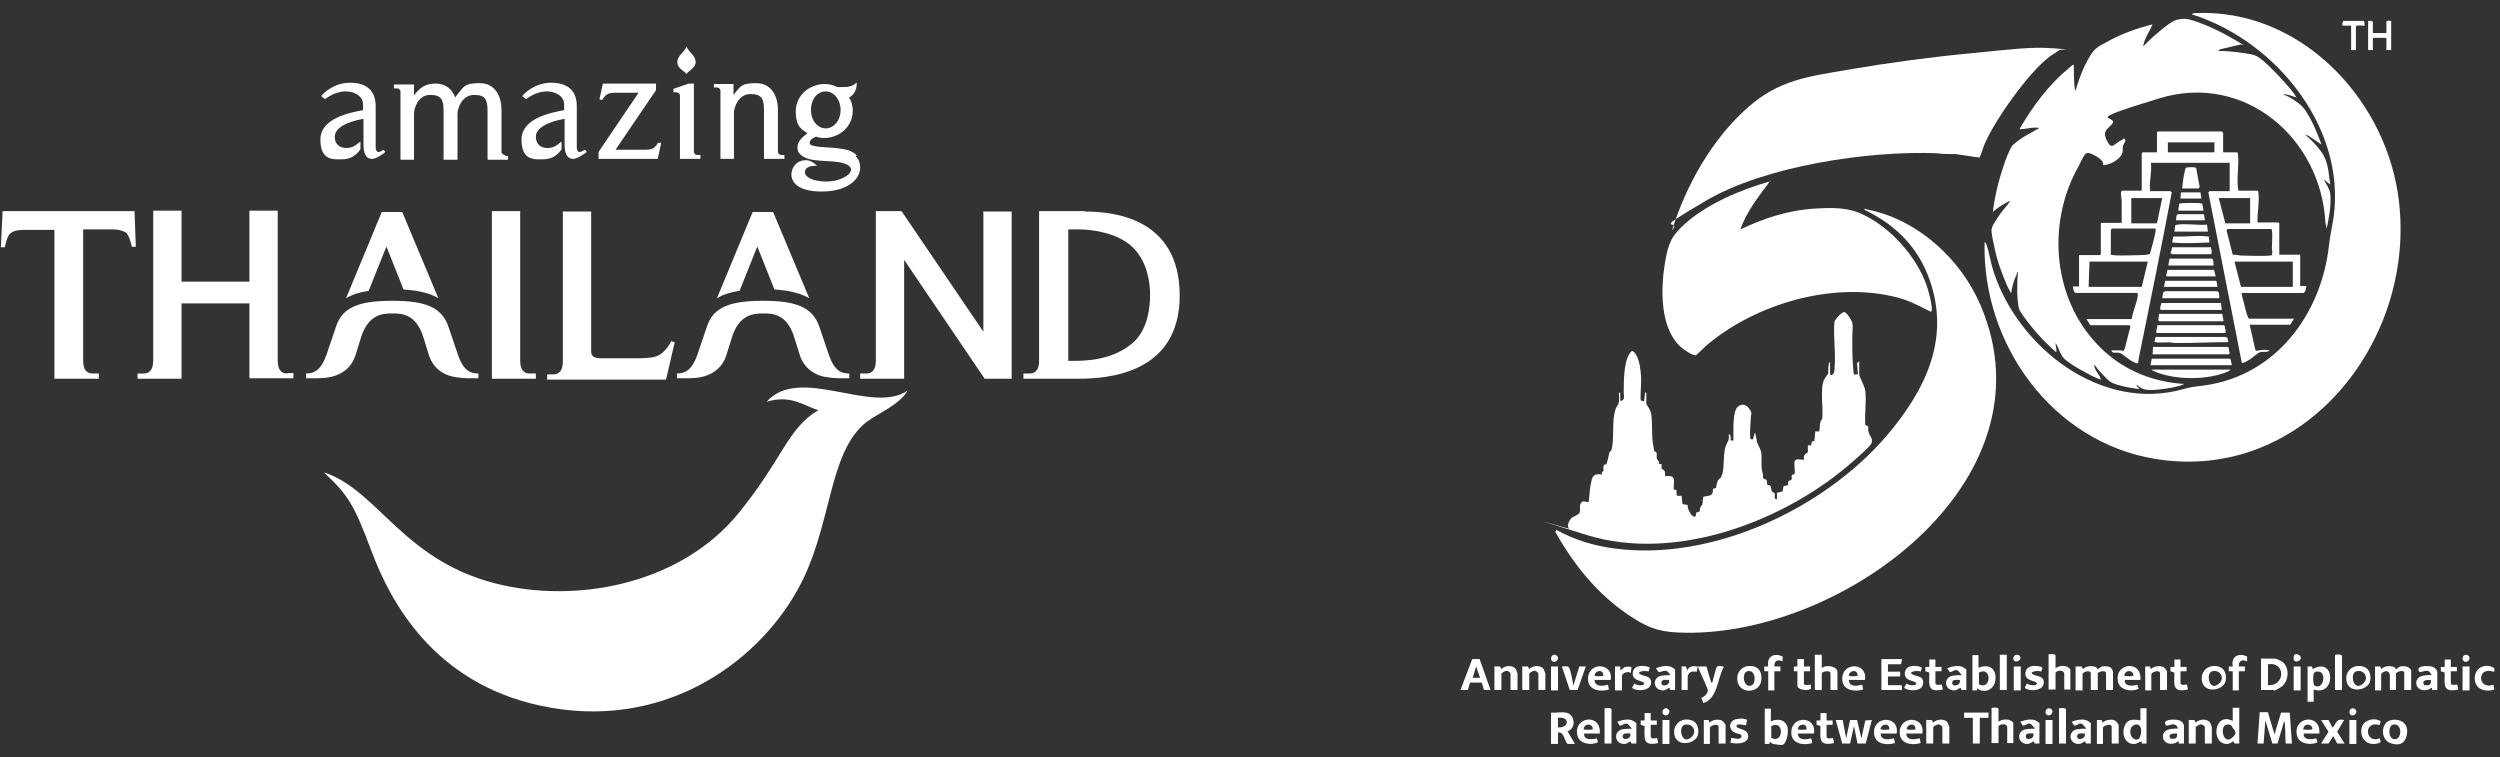 <?xml version="1.0" encoding="UTF-8"?>
<svg id="Capa_1" xmlns="http://www.w3.org/2000/svg" version="1.1" viewBox="0 0 574.3 174">
  <rect x="0" y="0" width="574.3" height="174" fill="#333333" stroke="none"/>
  <!-- Generator: Adobe Illustrator 29.6.1, SVG Export Plug-In . SVG Version: 2.1.1 Build 9)  -->
  <defs>
    <style>
      .st0 {
        fill: #fff;
      }
    </style>
  </defs>
  <g>
    <path class="st0" d="M196.8,35.7c-.7-.8-1.9-1.3-3.4-1.5-2.5-.5-7.4-.2-7.4-1.3s1.3-1.4,1.5-1.5c.5.2,1.2.3,1.9.3,2.9,0,6.4-2.1,6.5-6.2,0-1.1-.3-2.4-.9-3.1.8-.3,1.9-1.4,1.8-3.5-.9,1-2,1.1-3.2,1.1h-1.3s-1.1-.7-2.9-.7c-3.2,0-6.6,2.4-6.6,6.3s1.8,4.3,2.7,5c-1.3,1-2.3,1.9-2.3,3.2s.5,1.5.8,1.8c2.1,1.9,6.8,1,9.8,1.9,1.7.5,1.7,1.3,1.7,1.5s-.2.7-.6,1.1c-.3.2-1.9,1.6-5.1,1.6s-4.9-1.1-4.9-2.1.9-1.6,2.8-1.5c-.5-.5-1.4-1.3-2.6-1.3-2.1,0-3.3,1.7-3.3,3.3s1.3,3.9,7,3.9,8.8-2.7,8.8-5.5c0-1-.3-1.9-1-2.6ZM189.7,21c1.8,0,3.4,1.8,3.4,4.3s-1.7,4.2-3.4,4.2-3.4-1.6-3.4-4.2,1.5-4.3,3.4-4.3Z"/>
    <path class="st0" d="M88.1,34.4c-1.6,1.2-1.8,0-1.8-.6v-9.4c0-3.5-2-5.4-5.9-5.4s-6.3,2.7-6.4,2.8l-.2.3.9.7.2-.2c1.4-1,3-1.6,4.5-1.6s4,.7,4,3.1v1.2c-3.2.6-9.8,1.9-9.8,6.8s3.1,4.5,4.9,4.5,3.2-.7,4.3-2.3v-1.8l-.5.4c-.5.4-1.3,1.1-2.7,1.1s-2.7-.7-2.7-2.6,2.5-3.4,6.6-4.1v6c0,2.8,1.2,3.2,1.9,3.2s1.7-.5,2.8-1.3l.3-.3-.3-.4Z"/>
    <path class="st0" d="M134.3,34.4c-1.6,1.2-1.8,0-1.8-.6v-9.4c0-3.5-2-5.4-5.9-5.4s-6.3,2.7-6.4,2.8l-.2.3.9.7.2-.2c1.4-1,3-1.6,4.5-1.6s4,.7,4,3.1v1.2c-3.2.6-9.8,1.9-9.8,6.8s3.1,4.5,4.9,4.5,3.2-.7,4.3-2.3v-1.8l-.5.4c-.5.4-1.3,1.1-2.7,1.1s-2.7-.7-2.7-2.6,2.5-3.4,6.6-4.1v6c0,2.8,1.2,3.2,1.9,3.2s1.7-.5,2.8-1.3l.4-.3-.3-.4Z"/>
    <path class="st0" d="M157.7,10.7c-.5,1.4-2.1,2-2.1,3.6s2.1,2.2,2.1,2.8c0-.6,2.1-1.4,2.1-2.8,0-1.6-1.6-2.3-2.1-3.6Z"/>
    <path class="st0" d="M164,19.2v.9h.7c.4,0,.8.3.8.8v15.6h3.1v-10.6c0-1.3,1.1-4.3,3.8-4.3s3.1,1.2,3.1,3.8v11.1h4.7v-.9h-.7c-.4,0-.8-.3-.8-.8v-9.6c0-3-1.4-6.1-5-6.1s-3.7.9-5.2,2.7v-2.5h-4.5Z"/>
    <path class="st0" d="M156.3,36.5h4.6v-.9h-.7c-.4,0-.8-.3-.8-.8v-15.6h-1.2l-3.5,1.2v.8h.7c.4,0,.8.3.8.8v14.5Z"/>
    <path class="st0" d="M151.1,32.7v.2c-.7,1.1-1.2,1.5-2.9,1.5h-6.8l9.3-13.7v-1.5h-12.2l-.8,3.6.7.2v-.2c.7-1,1.2-1.5,2.9-1.5h5.4l-9.2,13.6v1.6h13.6l.8-3.7h-.7Z"/>
    <path class="st0" d="M116,35.6c-.4,0-.8-.3-.8-.8v-9.6c0-3-1.4-6.1-5-6.1s-3.7.9-5.2,2.7c-.2.2-.3.4-.4.6-.7-1.8-2.1-3.2-4.5-3.2s-3.6.9-5,2.7v-2.5h-4.6v.9h.7c.4,0,.8.3.8.8v15.6h3.1v-10.6c0-1.3,1-4.3,3.7-4.3s3.1,1.2,3.1,3.8v11.1h3.2v-10.6h0c0-1.3,1.1-4.3,3.8-4.3s3.1,1.2,3.1,3.8v11.1h4.7v-.9h-.7Z"/>
    <path class="st0" d="M66,85.8c-1.7,0-2.2-1.3-2.2-3v-34.4h-6.5v16.3h-15.6v-16.3h-6.5v34.4c0,1.6-.5,3-2.2,3h-1.4v1.2h10.1v-17.3h15.6v17.2h10.1v-1.2h-1.4Z"/>
    <path class="st0" d="M113,48.5v38.5h10.1v-1.2h-1.4c-1.7,0-2.2-1.3-2.2-3v-34.3h-6.5Z"/>
    <path class="st0" d="M154.2,78.3c-.4.8-.8,1.5-1.3,2-.4.5-.9.9-1.4,1.2-.5.3-1.1.5-1.8.6-.7.1-1.6.2-2.6.2h-9.1c-1.5,0-2.2-.5-2.2-1.6v-32.1h-6.5v34.4c0,1.6-.5,3-2.2,3h-1.4v1.2h27.3l2-8.6-.8-.2Z"/>
    <path class="st0" d="M225.9,48.5v27.7l-18.8-27.7h-5.9v34.3c0,1.6-.5,3-2.2,3h-1.4v1.2h10.1v-27.3l18.5,27.3h6.2v-38.4h-6.4Z"/>
    <path class="st0" d="M176.1,92.3c7.6-8.6,24.3,3.1,32.4-2.6-1.7,3.2-7.2,5.5-9.4,7.2-9.1,7.1-7.8,24.3-16,38.8-9.6,17.1-31.4,32.4-59,26.4-24.5-5.3-34.4-23.8-38.8-35.6-3.8-10.1-5.1-12.6-10.9-18,12.8,4.2,18.3,21,41.4,26,18.7,4,41-1.1,53.6-16.3,10.5-12.8,11.4-19.7,18.6-24-2.9-.7-6.2-3.7-11.9-1.9Z"/>
    <path class="st0" d="M88.8,56.7l3.9,9.8c3,.2,5.8.7,8,2l-8.3-19.8h-4.7l-8.2,19.8c1.5-.9,3.3-1.4,5.2-1.7l4-10Z"/>
    <path class="st0" d="M174,56.7l3.9,9.8c3,.2,5.7.7,8,2l-8.3-19.8h-4.7l-8.2,19.8c1.5-.9,3.3-1.4,5.2-1.7l4-10Z"/>
    <path class="st0" d="M30.8,48.5H.6l-.4,8.3h.9c.3-1.4.7-2.7,1.3-3.2.7-.6,1.9-.8,3.2-.8h6.9v34.2h10.2v-1.2h-1.4c-1.7,0-2.2-1.3-2.2-3v-30.1h6.8c1.3,0,2.3.3,3,.7.6.5,1.1,1.9,1.4,3.3h.9l-.3-8.3Z"/>
    <path class="st0" d="M249.3,48.6c6,0,21.7,1.2,21.7,19.3s-16.8,19.1-23.3,19.1h-12.6v-1.2h1.4c1.7,0,2.2-1.3,2.2-3v-34.3h10.5ZM245.4,52.7v30.2h1.4c5.3,0,9.9-1.1,13.5-4.2,3.5-3.1,3.9-8.5,3.9-10.9s-.4-7.4-3.9-10.9c-3.5-3.5-9.7-4.2-12.3-4.2h-2.6Z"/>
    <path class="st0" d="M90.1,72c2.3,0,5.3.2,7,5l1.5,4.8c.9,2.6,2.8,3.9,4.6,4.5,1.6.5,3.7.6,4.9.6h1.8v-1.1c-2,0-3.5-.8-4.7-4.3l-2.2-6.5c-1.6-4.6-5.6-5.9-12.9-5.9s-11.4,1.3-12.9,5.9l-2.2,6.5c-1.2,3.4-2.7,4.3-4.7,4.3v1.1h1.8c1.2,0,3.3,0,4.9-.6,1.8-.6,3.7-1.9,4.6-4.5l1.5-4.8c1.7-4.7,4.7-5,7-5Z"/>
    <path class="st0" d="M175.3,72c2.3,0,5.3.2,7,5l1.5,4.8c.9,2.6,2.9,3.9,4.6,4.5,1.6.5,3.7.6,4.9.6h1.8v-1.1c-2,0-3.5-.8-4.7-4.3l-2.2-6.5c-1.6-4.6-5.6-5.9-12.9-5.9s-11.4,1.3-12.9,5.9l-2.2,6.5c-1.2,3.4-2.7,4.3-4.7,4.3v1.1h1.8c1.2,0,3.3,0,4.9-.6,1.8-.6,3.7-1.9,4.6-4.5l1.5-4.8c1.7-4.7,4.7-5,7-5Z"/>
  </g>
  <g>
    <path class="st0" d="M428.3,48.1c0-.3.3-.1.5,0,11.6,2.2,21.7,11.4,26.2,22.1,17.4,40.7-32.8,76.8-69.5,75.1-4.9-.2-7.5-1.4-11.5-4.1-7.1-4.8-12.5-11.5-16.7-19l.2-.5c4.1,2.3,8.7,3.7,13.4,4.3,22.4,3,48.1-9.1,62.5-25.9,9.2-10.8,15.1-23.1,9.3-37.3-2.8-6.8-7.9-11.5-14.4-14.6Z"/>
    <path class="st0" d="M456,55.7c.2,0,.2.3.3.4.7,2,1,4.3,1.7,6.4,5.7,17.4,24.7,32.2,43.5,26.9,2.1-.6,3.1-.6,5.2-.9,16.2-2.4,26.5-16.3,28.3-32,.2-1.9.4-2.6.7-4.4,4.4-21.5-12.4-42.6-32.2-48.8,0-.2.7-.3.9-.3,23.6-1,42.9,18.9,46.4,41.2,5.2,32.8-20.9,67-55.8,61.2-23.6-3.9-39.7-26.4-39.1-49.8Z"/>
    <path class="st0" d="M514.8,10.2l-4.7,1.1-.6.4c2,0,4,.2,6,.5s1.9.3,2.7.6c1.7.6,6.7,6.1,8,7.7s.9,1.3,1.4,1.9c-.8-.2-1.6-.6-2.4-.7s-.5-.2-.5.1c.7.2,1.4.6,2,1,2.2,1.4,2.6,2,3.9,4.2,1.1,2,1.9,4.1,2.7,6.2l-3-2-.8-.3c1.3,1.1,2.7,2.5,3.7,3.9,1.7,2.3,1.7,4.9,2.1,7.6l-1.5-1.2c.5,1,1.4,2.2,1.5,3.3.3,2.6-.3,5.5-.8,8l-.3-1.3c-1-19.5-18.6-34.6-38.2-28.6s-8.2,3.5-11.1,6.2c-1.3,1.2-1.8,1.7-.9,3.5,1,2.1,1.5,1,2.8.2s1-.3,1-.8c1,.6,0,1.2-.1,1.8-.2.9.2,1.3-.5,2.3s-2.6,2.2-4.1,2.1c.2-.7-.5-1.3-1.1-1.7s-2.1-1.3-2.7-1-1.5,2.4-1.7,2.8c-7.8,13.6-6,31.9,5.7,42.6,5.1,4.7,11.6,7.2,18.5,7.6-.7.4-1.7.6-2.6.8-1.6.3-4.8.8-6.3.5s-1.6-1.1-2.2-1l.8.8c-.2.2-3.7-.5-4.3-.7-2.4-.6-2.7-1-4.3-2.7s-1.2-1.5-1.8-2.1c-.1,1,1.1,2.2,1.4,3s-.3.2-.5.2c-1.6-.6-6.5-3.3-7.7-4.5s-1.3-2.6-2.1-3.7c0,.5.2,1.1.2,1.6s.1.4-.2.4c-2.1-1.9-4.1-3.9-5.8-6.1-.6-.7-2.4-3.1-2.6-3.8s-.4-2.9-.4-3.9c0-1.5,0-3,.2-4.5-.3,0-.3.3-.3.5-.7,1.4-1.1,2.9-1.3,4.4l-.9-1.7c-1.2-2.8-2.3-5.7-2.9-8.7-.2-.9-.8-3.5-.7-4.3s.9-1.9,1.2-2.4c.9-1.5,2.1-2.7,3.1-4.1-.2-.2-3.8,2-4,2.6.4-3.6,1.3-7.3,2.5-10.8.3-1,1.4-3.9,2-4.6.3-.3,1.2-1,1.6-1.3,1.4-1,3.1-1.8,4.6-2.7-1.5-.3-3.1.3-4.6.3,3-5.2,6.7-10.2,11.3-14,.1-.1,1.1-1,1.2-.8,0,1.7,0,3.5.2,5.2s0,.5.3.4c.7-2.5,1.8-5.3,3.2-7.6,1-1.7,1.9-2.2,3.6-3.1,3.3-1.9,7.1-3.3,10.8-4.2-.6,1.4-1.6,2.8-2,4.3s-.2.5,0,.6c1-1,1.9-1.9,3-2.8.9-.8,3.3-2.8,4.4-3.1,2.1-.6,3.3-.1,5.3.6,3.6,1.3,7,3.2,10.3,5.2Z"/>
    <path class="st0" d="M384.1,52.9c3.2-10.3,9.2-21,17.4-28.2,7.2-6.4,13.9-7.1,23.1-8.7,9.3-1.6,19-2.9,28.5-3.8s13.3-1.5,18.7-1.1,1.3.2,1.3.4c-.8.6-1.6,1-2.4,1.6-4.8,3.7-12.4,14.4-14.8,20-.2.4-1,3-1.2,3.1l-5.4-.8c-1.5,0-3,0-4.5-.2-15.6-.6-39.3,2.9-52.9,10.9s-5.5,3.9-7.7,6.7Z"/>
    <path class="st0" d="M406.7,41.5c-2.6,3.5-5.5,7.1-6.9,11.2,5.4-2.6,11.3-4.5,17.4-4.8,3.8-.2,7.3-.3,10.8,1.4,6.3,3,12.1,9.5,14.5,16,.4,1.1,1.6,5.3,1.2,6.2-.2.2-.2,0-.4,0-3-1.5-4.9-2.6-8.4-3.4-14.3-3.3-31.4,1.7-42.6,11-.4.3-2.5,2.4-2.7,2.5-.7.2-3-1.4-3.5-1.9-4.9-4.4-4.6-13.6-3.6-19.5.8-4.4,1.4-6,4.8-9,5.3-4.6,12.8-7.7,19.5-9.6Z"/>
    <path class="st0" d="M420.5,86.2c.6,0,.9-.6.9-1.2.4-3.4-.3-7.5,0-11,.1-.6,1.7-2.4,2.3-2.3s1.7,2,1.8,2.4c.2,1,0,2.4,0,3.4,0,2.3,0,4.6.2,6.9s0,1.5,1.1,1.6l-.2-2.6.5-.4v3c0,.6,1.3,2.7,1.4,3.8.3,2.4-.2,5.3,0,7.8l.7.4c0,.4-.1.6,0,1,.1.7.5,1.2.7,1.6s.2,1.1-.2,1.6c-.8,1-2.7,2.6-3.7,3.5-15.5,13.9-40.9,23.6-61.5,17.2s-3.2-1-4-1.5.1-2,.5-2.4,1.7-.7,1.9-1.3-.2-1.7.4-2.3,1.1.2,1.7-.2c.1-1.3.2-2.7.4-3.9.4-1.8.5-2.6,2.6-2.3-.2-.5.4-.8.4-1s-.2-.5,0-1,.5-.2.6-.3c.2-.4.6-2.2.7-2.7s.4-.2.4-.4c.9-2.5,0-7,1.1-9.8.2-.5.6-.8.7-1.5s0-1.4,0-2c.2-.3.3,0,.3.2s0,1.6,0,1.6c1.2-.1.8-1.2.8-1.9,0-2.4,0-6.9,1.3-8.9.3-.5.6-.9,1.1-.4,1.3,1.3,1.6,4.7,1.6,6.5s-.2,3-.1,4.6l.8.2.2-2.1.3.2v2.5c0,.1.9,1.2,1.1,2.2.4,2.5,0,4.9.5,7.4s0,.8,0,1.1.5.1.7.4c.2.5,0,1,.1,1.4s.7.7.5,1.3h.6s0,1.1,0,1.1c.9.4.8.7.8,1.7,2.8-.4,1.9,1.2,2,3.1h.6c0,0,.1,1.4.1,1.4h1.1s.2,1.9.2,1.9l1.2.2c-.2.7,1,3.2,1.8,2.6l.2-.9c1.1-.1.6-.4.9-1.1s.5-.5.5-.9c.1-.5,0-1.1.2-1.6,1.3-.3,2.3,0,2.2-1.8l.7-.2c.1-.6.2-1.3.5-1.8s.5-.4.6-.6c1-1.5.4-5.1,1.1-7.1.3-1,1-1.5.7-2.8.8,0,.3,1.3.5,1.4h.6c0-1,0-2,0-3s.1-2.7.4-3.7c.4-1.5,1.9-2.1,3-.9s.6,1.6.6,2.3-.4,4.7,0,5h.5c0,0,.4-1.5.4-1.5.2,0,.4,1.7.5,2.1.3.9.8,1.5,1,2.5.2,1.9-.2,3,.4,5,0,.3,0,.6,0,.8s.6.2.8.5.1,1.1.2,1.1.5,0,.7.2.1,1,.4,1.3.5.3.6.5c.1.4-.3,1.3.5,1.3v-1.5s1.3-.3,1.3-.3l.2-1.2,1.1-.3c-.3-1.1.5-1,.7-1.2s0-.7.1-1,.5-.1.6-.3c.3-.4-.2-2.3.1-3s1.6-.2,2.1-.3c-.1-1,.1-1.2.9-1.7v-1.6s.7,0,.7,0c.3-.6-.1-.9.8-1l.2-2.2h.9c.2-.8.1-1.6.3-2.2s.3-.5.4-.7c.3-2.2-.6-7.2.5-9.1s.7-.7.8-.9c.2-.7,0-1.6.2-2.5s-.1-.4.3-.4v2.3Z"/>
    <path class="st0" d="M510.5,30.2c0,.2.2.3.2.4v4.4h3.2c.2.1.2.3.2.5.3,2.6-.4,5.7.1,8.3h4.4c.2.1.2.3.2.5.3,2.2-.3,4.6-.2,6.8h4.8l.2.2v7.2h4.8v7.2h1.4c.1.1-.2,1.6-.7,1.6h-14.1c-.2,0-.1.1,0,.3,0,.6.4,1.5.5,2.1.3,1.1.5,2.5,1.1,3.5h10.4l-.9,1.4h-9.3l1.3,5.8.3.2c.8-.2,1.7-.3,2.5-.2s.4,0,.2.3c-.6.3-1.3,0-1.9.2s-1.8,1.3-2.4,1.7-1.7.9-1.8.8l-7.7-39.2c0,0,.3-.3.3-.3h4.6v-6.5h-18.1c.3,1.9-.4,4.2-.2,6s0,.4.2.5h4.4s.4.2.4.3c-2.4,12.7-5,25.5-7.6,38.2-.2,1,.2,1.4-1.1.8s-2.4-1.8-3.2-2.1-1.7.3-2-.6h2.4c0,0,.2.2.4.1l.3-.5,1.3-5.1-.2-.3h-9l-.9-1.4h10.4c.2-1.7,1.2-3.7,1.4-5.4,0-.2,0-.4-.1-.6h-14.1c-.4.2-.8-1.4-.7-1.5h1.4v-7.2h4.8l.2-.2v-7.2h4.8c0-1.7,0-3.4,0-5.1,0-.4-.5-2.3.2-2.3h4.4v-8.6l.2-.2h3.3v-4.6l.2-.2h14.3ZM508.7,32.7h-10.7v2.3h10.7v-2.3ZM496.8,45.5h-7.2v5.8h5.9l1.2-5.8ZM516.9,45.5h-7.2l1.5,5.8h5.7v-5.8ZM485.1,52.6l-.2.2v5.6c.1.2.3.2.5.2,1.6.2,4.7,0,6.4,0s1.3-.2,2-.2c.2-.2,1.4-4.9,1.4-5.4s0-.5-.2-.5h-9.8ZM521.5,52.6h-9.8l-.2.4,1.4,5.5c.6,0,1.2.1,1.8.2,1.7,0,5.1.2,6.7,0s.4,0,.5-.2c.2-.5,0-1.1,0-1.6,0-1.1.2-2.9,0-3.9s0-.3-.2-.4ZM493.4,60.1h-13.4l-.2,5.8h12.2l1.4-5.8ZM526.7,60.1h-13.4l1.5,5.8h11.9v-5.8Z"/>
    <path class="st0" d="M521,163.7l1.5,5,1.5-5h2s.5,7.1.5,7.1h-1.4c-.2-.6,0-5.1-.4-5.1l-1.5,5.1h-1.2c0,0-1.6-5.3-1.6-5.3l-.4,5.3h-1.4s.5-7.2.5-7.2h2Z"/>
    <polygon class="st0" points="511.9 79.7 512.2 81.2 512 81.4 494.5 81.4 494.6 79.7 511.9 79.7"/>
    <path class="st0" d="M477,153.1h1.2s.3.6.3.6c.6-.6,1.6-.8,2.5-.6s.7.5.8.6.7-.5,1.1-.6c.6-.1,1.7-.1,2.1.4s.4.9.4,1v4h-1.6v-3.8c0-.9-1.9-.4-1.9,0v3.8h-1.6v-3.8c0-.9-1.9-.4-1.9.2v3.7h-1.6v-5.5Z"/>
    <polygon class="st0" points="494 83.9 494.3 82.4 512.2 82.4 512.4 82.5 512.7 83.9 494 83.9"/>
    <path class="st0" d="M545.7,153.1h1.1c0,0,.2.6.2.6.7-.6,1.5-.8,2.5-.6s.7.6.9.6.6-.5,1-.6c.6-.1,1.5-.1,2,.3s.5.6.5.7v4.4h-1.6v-4c0-.7-1.9-.2-1.9.3v3.7h-1.4v-3.5s-.2-.6-.3-.6c-.5-.6-1.7.2-1.7.5v3.7h-1.4v-5.5Z"/>
    <path class="st0" d="M519.4,158.5v-7.2h3.3c.2,0,1.2.5,1.4.6,2,1.2,1.8,4.8-.2,6s-1.4.6-1.6.6h-3ZM521,157.4c4,.3,4.1-5.5,0-4.8v4.8Z"/>
    <path class="st0" d="M495.6,74.7h15.3l.2.3c0,.3.4,1.5,0,1.5h-15.6l-.2-.2.3-1.5Z"/>
    <polygon class="st0" points="423.3 165.4 424.1 169.6 425 165.4 426.6 165.4 427.6 169.6 428.5 165.5 430 165.4 428.6 170.8 426.7 170.8 425.9 166.8 425 170.8 423.2 170.8 421.7 165.4 423.3 165.4"/>
    <path class="st0" d="M359.7,163.7c2.1.3,2.5,3.6.4,4.3l1.7,2.9h-1.7c-.8-.8-.8-2.9-2.2-2.6v2.6h-1.6v-7.2c1,.1,2.4-.2,3.3,0ZM357.9,167.1c2.6.2,2.8-2.6,0-2.2v2.2Z"/>
    <path class="st0" d="M512.4,84.9c-.3.4-1,.6-1.5.8-4,1.4-9.2,1.5-13.3.5-1.1-.3-2.6-.7-3.4-1.3h18.2Z"/>
    <polygon class="st0" points="510.8 73.8 496 73.8 495.8 73.6 496 72.1 510.5 72.1 510.8 73.8"/>
    <path class="st0" d="M514.4,162.7v8.1c-.3,0-.7,0-1,0s-.2-.5-.3-.5c-.2,0-.9.6-1.4.6-3.9.2-3.2-7.5,1.2-5.3v-3h1.6ZM511.4,166.5c-1.5.4-.7,4.5,1.2,3.1s.3-2.1.2-2.6-.9-.7-1.4-.5Z"/>
    <path class="st0" d="M454.5,150.4v3c2.7-1.1,4.4.5,3.8,3.3-.3,1.2-1.4,2.1-2.6,2s-1-.4-1.5-.6v.5s-1.1,0-1.1,0v-8.1h1.4ZM454.6,154.5v2.7c2.9,1.5,3-4.3,0-2.7Z"/>
    <path class="st0" d="M406.8,162.7v3c2.7-1.1,4.4.5,3.8,3.3s-1.4,2.1-2.6,2-1-.4-1.5-.6v.5s-1.1,0-1.1,0v-8.1h1.4ZM406.9,166.8v2.7c2.9,1.5,3-4.3,0-2.7Z"/>
    <path class="st0" d="M493.1,162.7v8.1h-1.1s0-.5,0-.5c-.6.1-.9.5-1.6.6-2.3.2-3.1-2.4-2.3-4.2.6-1.6,2.2-1.5,3.6-1.2v-2.8h1.4ZM491.5,166.7c-.7-.7-2,0-2.1,1-.3,2,1.7,2.9,2.2,1.6s.2-2.3-.1-2.6Z"/>
    <path class="st0" d="M530,153.1h1.1s.2.6.2.6c5.2-3,5.4,6.4.2,4.7v2.8h-1.4v-8.1ZM532.3,154.2c-.1,0-.7.3-.7.4-.3.3-.3,2.6.1,2.9,2.2,1.2,2.9-3.6.6-3.2Z"/>
    <path class="st0" d="M339.9,151.4l2.5,7.1h-1.5s-.5-1.7-.5-1.7h-2.7c0,0-.5,1.7-.5,1.7h-1.7s2.7-7.1,2.7-7.1h1.7ZM340,155.7l-.9-2.6-.8,2.6h1.7Z"/>
    <path class="st0" d="M418.5,150.4v3.1c.9-.9,3.6-.5,3.6.9v4.1h-1.6v-3.8c0-.9-2-.4-2,0v3.8h-1.6v-8.1h1.6Z"/>
    <path class="st0" d="M472.2,153.5c.7-.6,2.2-.7,2.9-.2s.5.6.5.7v4.4h-1.4v-3.5c0-1.3-2-.8-2-.3v3.8h-1.6v-8.1c.5,0,1.2-.2,1.6.2v2.9Z"/>
    <path class="st0" d="M459.1,165.8c.7-.6,2.2-.7,2.9-.2s.5.6.5.7v4.4h-1.4v-3.5c0-1.3-2-.8-2-.3v3.8h-1.6v-8.1c.5,0,1.2-.2,1.6.2v2.9Z"/>
    <path class="st0" d="M511.8,78.6c-3.8,0-7.5.2-11.3.2s-.7-.2-1.1-.2c-1.3,0-3,.2-4.2,0s-.2,0-.2-.2.1-1,.3-1h15.9s.5.2.5.2l.2,1.1Z"/>
    <polygon class="st0" points="510.2 69.6 510.4 71.2 496.4 71.2 496.2 70.9 496.5 69.6 510.2 69.6"/>
    <polygon class="st0" points="436.9 151.4 436.8 152.3 436.6 152.6 433.7 152.6 433.7 154.3 436.5 154.3 436.5 155.4 433.7 155.4 433.7 157.4 436.9 157.4 436.9 158.5 432.2 158.5 432.2 151.4 436.9 151.4"/>
    <path class="st0" d="M509.9,68.5h-13.2c.2-.6,0-1.6.8-1.6h11.8c.6.1.5,1.1.5,1.6Z"/>
    <path class="st0" d="M392,153.1l1.1,3.7c.4,0,.2,0,.3-.2.2-.6.7-3,1-3.4s1.3-.2,1.6,0c-1.5,2.6-1.4,7.3-4.7,8.3l-.5-1.2c.7-.2,1.6-1,1.5-1.8s-2.4-5.2-2.2-5.4h1.7Z"/>
    <path class="st0" d="M502.9,165.4h1.2s.3.6.3.6c.8-.9,2.9-1,3.4.2s.3,1.1.3,1.1v3.5h-1.6v-3.7c0-.3-.5-.7-.9-.7s-1.2.5-1.2.7v3.7h-1.6v-5.5Z"/>
    <path class="st0" d="M501.7,170.8h-1.2s0-.5,0-.5c-.3,0-.5.3-.8.4-3.1,1-3.9-2.8-1.2-3.2s1.9.3,1.5-.8c-.8-.7-1.5,0-2.4,0-1.1-1.5,1.7-1.5,2.7-1.3s1.4.9,1.4,1.4v4ZM500.1,168.5c-1,0-2.2,0-1.5,1.2,1,.1,1.7,0,1.5-1.2Z"/>
    <path class="st0" d="M442.6,165.4h1.2s.3.6.3.6c.8-.9,2.9-1,3.4.2s.3,1.1.3,1.1v3.5h-1.6v-3.7c0-.3-.5-.7-.9-.7s-1.2.5-1.2.7v3.7h-1.6v-5.5Z"/>
    <path class="st0" d="M343.4,153.1h1.2s.3.6.3.6c.8-.9,2.9-1,3.4.2s.3,1.1.3,1.1v3.5h-1.6v-3.7c0-.3-.5-.7-.9-.7s-1.2.5-1.2.7v3.7h-1.6v-5.5Z"/>
    <path class="st0" d="M349.8,153.1h1.2s.3.6.3.6c.8-.9,2.9-1,3.4.2s.3,1.1.3,1.1v3.5h-1.6v-3.7c0-.3-.5-.7-.9-.7s-1.2.5-1.2.7v3.7h-1.6v-5.5Z"/>
    <path class="st0" d="M559.9,158.5h-1.2s0-.5,0-.5c-.3,0-.5.3-.8.4-3.1,1-3.9-2.8-1.2-3.2s1.9.3,1.5-.8c-.8-.7-1.5,0-2.4,0-1.1-1.5,1.7-1.5,2.7-1.3s1.4.9,1.4,1.4v4ZM558.4,156.2c-1,0-2.2,0-1.5,1.2,1,.1,1.7,0,1.5-1.2Z"/>
    <path class="st0" d="M549.3,165.4c2.4-.4,4.1,1,3.6,3.4s-2.2,2.5-3.8,1.9c-2.4-.9-2.2-4.9.3-5.3ZM549.6,166.5c-1,.3-1.1,3.5.7,3.3,1.6-.2,1.5-4-.7-3.3Z"/>
    <path class="st0" d="M507.7,153.1c2.4-.5,3.9.7,3.6,3.2s-5.9,3.4-5.5-.9c.1-.9.9-2,1.8-2.2ZM508.2,154.2c-1.5.4-.8,4.4,1.2,3.1s.7-3.6-1.2-3.1Z"/>
    <path class="st0" d="M386.5,165.4c2.4-.5,3.9.7,3.6,3.2s-5.9,3.4-5.5-.9c.1-.9.9-2,1.8-2.2ZM387,166.5c-1.5.4-.8,4.4,1.2,3.1s.7-3.6-1.2-3.1Z"/>
    <path class="st0" d="M540.9,153.1c2.4-.5,3.9.7,3.6,3.2s-5.9,3.4-5.5-.9c.1-.9.9-2,1.8-2.2ZM541.3,154.2c-1.5.4-.8,4.4,1.2,3.1s.7-3.6-1.2-3.1Z"/>
    <path class="st0" d="M401,153.1c2.4-.5,3.9.7,3.6,3.2-.3,3.2-5.9,3.4-5.5-.9.1-.9.9-2,1.8-2.2ZM401.4,154.2c-1.5.4-.8,4.4,1.2,3.1.8-.6.7-3.6-1.2-3.1Z"/>
    <polygon class="st0" points="509.4 65.9 497.1 65.9 497.4 64.5 508.9 64.5 509.2 64.6 509.4 65.9"/>
    <path class="st0" d="M435.6,168.5h-3.6c.1,1.7,1.9,1.4,3.1,1.1l.2,1.1c-2,.6-4.8.2-4.8-2.4-.1-4,5.9-3.9,5.2.2ZM434,167.6c.2-1.5-1.7-1.5-2-.2,0,.4,1.7.2,2,.2Z"/>
    <path class="st0" d="M416.6,168.5h-3.6c.1,1.7,1.9,1.4,3.1,1.1l.2,1.1c-2,.6-4.8.2-4.8-2.4-.1-4,5.9-3.9,5.2.2ZM415,167.6c.2-1.5-1.7-1.5-2-.2,0,.4,1.7.2,2,.2Z"/>
    <path class="st0" d="M428.3,156.2h-3.6c.1,1.7,1.9,1.4,3.1,1.1l.2,1.1c-2,.6-4.8.2-4.8-2.4-.1-4,5.9-3.9,5.2.2ZM426.7,155.3c.2-1.5-1.7-1.5-2-.2,0,.4,1.7.2,2,.2Z"/>
    <path class="st0" d="M369.9,156.2h-3.6c.1,1.7,1.9,1.4,3.1,1.1l.2,1.1c-2,.6-4.8.2-4.8-2.4-.1-4,5.9-3.9,5.2.2ZM368.3,155.3c.2-1.5-1.7-1.5-2-.2,0,.4,1.7.2,2,.2Z"/>
    <path class="st0" d="M441.5,168.5h-3.6c.1,1.7,1.9,1.4,3.1,1.1l.2,1.1c-2,.6-4.8.2-4.8-2.4-.1-4,5.9-3.9,5.2.2ZM440,167.6c.2-1.5-1.7-1.5-2-.2,0,.4,1.7.2,2,.2Z"/>
    <path class="st0" d="M545.1,7.6h3.1v-2.6c.3-.4.7-.2,1.1-.2v6.7h-1.1v-2.8h-3.1v2.8h-1.1v-6.7c.4,0,.8-.1,1.1.2v2.6Z"/>
    <path class="st0" d="M468.5,170.8c-.3,0-.7,0-1,0s-.2-.5-.3-.5c-.2,0-.9.6-1.4.6-2.4.1-2.7-3.1-.3-3.4s2.2.3,1.4-.8-1.4,0-2.2,0l-.6-.9c1-.4,2.7-.8,3.7-.2s.7.7.7.9v4.3ZM467.1,168.5c-.5,0-1.5-.2-1.7.4-.4,1.4,2.1,1,1.7-.4Z"/>
    <path class="st0" d="M451.7,158.5c-.3,0-.7,0-1,0s-.2-.5-.3-.5c-.2,0-.9.6-1.4.6-2.4.1-2.7-3.1-.3-3.4s2.2.3,1.4-.8-1.4,0-2.2,0l-.6-.9c1-.4,2.7-.8,3.7-.2s.7.7.7.9v4.3ZM450.2,156.2c-.5,0-1.5-.2-1.7.4-.4,1.4,2.1,1,1.7-.4Z"/>
    <path class="st0" d="M480.3,170.8c-.3,0-.7,0-1,0s-.2-.5-.3-.5c-.2,0-.9.6-1.4.6-2.4.1-2.7-3.1-.3-3.4s2.2.3,1.4-.8-1.4,0-2.2,0l-.6-.9c1-.4,2.7-.8,3.7-.2s.7.7.7.9v4.3ZM478.9,168.5c-.5,0-1.5-.2-1.7.4-.4,1.4,2.1,1,1.7-.4Z"/>
    <path class="st0" d="M375.9,170.8c-.3,0-.7,0-1,0s-.2-.5-.3-.5c-.2,0-.9.6-1.4.6-2.4.1-2.7-3.1-.3-3.4s2.2.3,1.4-.8-1.4,0-2.2,0l-.6-.9c1-.4,2.7-.8,3.7-.2s.7.7.7.9v4.3ZM374.5,168.5c-.5,0-1.5-.2-1.7.4-.4,1.4,2.1,1,1.7-.4Z"/>
    <path class="st0" d="M384.8,158.5c-.3,0-.7,0-1,0s-.2-.5-.3-.5c-.2,0-.9.6-1.4.6-2.4.1-2.7-3.1-.3-3.4s2.2.3,1.4-.8c-.6-.7-1.4,0-2.2,0l-.6-.9c1-.4,2.7-.8,3.7-.2s.7.7.7.9v4.3ZM383.4,156.2c-.5,0-1.5-.2-1.7.4-.4,1.4,2.1,1,1.7-.4Z"/>
    <path class="st0" d="M367.5,168.5h-3.6c-.1,1.6,1.8,1.4,2.9,1.1l.3.9c-1.5.8-4.2.4-4.7-1.4-1.2-4.5,5.5-5.4,5.1-.6ZM363.9,167.6c.3,0,2,.2,2-.2s-.3-.7-.5-.8c-.8-.4-1.6.1-1.6,1Z"/>
    <path class="st0" d="M532.8,168.5h-3.6c-.1,1.6,1.8,1.4,2.9,1.1l.3.9c-1.5.8-4.2.4-4.7-1.4-1.2-4.5,5.5-5.4,5.1-.6ZM529.2,167.6c.3,0,2,.2,2-.2s-.3-.7-.5-.8c-.8-.4-1.6.1-1.6,1Z"/>
    <path class="st0" d="M491.7,156.2h-3.6c-.1,1.6,1.8,1.4,2.9,1.1l.3.9c-1.5.8-4.2.4-4.7-1.4-1.2-4.5,5.5-5.4,5.1-.6ZM488.1,155.3c.3,0,2,.2,2-.2s-.3-.7-.5-.8c-.8-.4-1.6.1-1.6,1Z"/>
    <path class="st0" d="M391.4,165.4h1.1c0,0,.2.6.2.6.7-.7,2.5-1,3.2-.2s.5.9.5.9v4.1h-1.6v-3.8c0-1-2-.3-2,.2v3.7h-1.4v-5.5Z"/>
    <path class="st0" d="M481.7,165.4h1.1c0,0,.2.6.2.6.7-.7,2.5-1,3.2-.2s.5.9.5.9v4.1h-1.6v-3.8c0-1-2-.3-2,.2v3.7h-1.4v-5.5Z"/>
    <path class="st0" d="M492.8,153.1h1.1c0,0,.2.6.2.6.7-.7,2.5-1,3.2-.2s.5.9.5.9v4.1h-1.6v-3.8c0-1-2-.3-2,.2v3.7h-1.4v-5.5Z"/>
    <path class="st0" d="M508.5,61h-10.4l.3-1.6h9.7c.4,0,.4,1.3.4,1.6Z"/>
    <polygon class="st0" points="509 63.5 497.8 63.5 497.6 63.3 497.9 62 508.6 62 509 63.5"/>
    <path class="st0" d="M535.9,167.1c.9-1.1.8-2.1,2.6-1.7l-1.6,2.7,1.7,2.7h-1.7c0,0-.9-1.7-.9-1.7l-1.1,1.7h-1.7s1.7-2.7,1.7-2.7l-1.7-2.7h1.7c0,0,.9,1.7.9,1.7Z"/>
    <polygon class="st0" points="456.8 163.7 456.8 164.9 454.8 164.9 454.8 170.8 453.2 170.8 453.2 164.9 451.2 164.9 451.2 163.7 456.8 163.7"/>
    <path class="st0" d="M501.3,43.3c0-.7.5-4.5.9-4.8.4-.1,2.1-.2,2.3.1l.8,4.3-.2.4h-3.8Z"/>
    <path class="st0" d="M512.9,154.2h-.9s0-1.1,0-1.1h.9c-.4-2.3,1.3-3.2,3.3-2.3v1.1c-1.4-.5-1.9,0-1.9,1.2h1.4s0,1.1,0,1.1h-1.4s0,4.4,0,4.4h-1.4v-4.4Z"/>
    <path class="st0" d="M406.2,154.2h-.9s0-1.1,0-1.1h.9c-.4-2.3,1.3-3.2,3.3-2.3v1.1c-1.4-.5-1.9,0-1.9,1.2h1.4s0,1.1,0,1.1h-1.4s0,4.4,0,4.4h-1.4v-4.4Z"/>
    <path class="st0" d="M361.5,157.3l1.3-4.2h1.5s-1.9,5.4-1.9,5.4h-1.8c0,0-1.8-5.4-1.8-5.4.4,0,1.4-.2,1.6.2.4.5.9,3.3,1,4.1Z"/>
    <path class="st0" d="M412.9,154.2h-.8c0,0,0-1.1,0-1.1h.8s0-1.7,0-1.7h1.5s0,1.7,0,1.7h1.4s0,1.1,0,1.1h-1.4s0,2.9,0,2.9c.2.5,1.5.1,1.6.2v.9c-.6.6-3.1.3-3.1-.7v-3.3Z"/>
    <path class="st0" d="M401.3,165.5l-.2,1.1c-.1.1-2.1-.6-2.2.2,0,.8,2.7.5,2.7,2.3s-2.7,1.9-4.1,1.5l.2-1.1c.7,0,1.5.5,2.2,0,.7-.9-.8-.9-1.4-1.2-1.6-.8-1.3-2.8.4-3.1s1.6,0,2.4.1Z"/>
    <path class="st0" d="M441.2,154.3c-.6-.4-3,0-1.9.6s2.5.3,2.5,1.9c0,1.8-2.2,2-3.6,1.6s-.4-.7-.3-1.4c.4.4,2.3.7,2.3,0s-3-.4-2.6-2.6,3.8-1.3,3.9-1l-.3.9Z"/>
    <path class="st0" d="M468.9,154.3c-.6-.4-3,0-1.9.6s2.5.3,2.5,1.9-2.2,2-3.6,1.6-.4-.7-.3-1.4c.4.4,2.3.7,2.3,0s-3-.4-2.6-2.6,3.8-1.3,3.9-1l-.3.9Z"/>
    <path class="st0" d="M378.7,154.3c-.6-.4-3,0-1.9.6s2.5.3,2.5,1.9-2.2,2-3.6,1.6-.4-.7-.3-1.4c.4.4,2.3.7,2.3,0s-3-.4-2.6-2.6,3.8-1.3,3.9-1l-.3.9Z"/>
    <path class="st0" d="M507.9,56.8l.2,1.2-.2.4h-8.9c0,0-.2-.2-.4-.2l.4-1.4h9Z"/>
    <path class="st0" d="M379.2,169.2c.1.8,1.4.2,1.5.4l.2,1.1c-3.7.8-3.1-1.2-3.1-3.9l-.9-.3v-1s.9,0,.9,0v-1.7s1.4,0,1.4,0v1.7s1.4,0,1.4,0v1s-1.4,0-1.4,0v2.7Z"/>
    <path class="st0" d="M563,156.9c.1.8,1.4.2,1.5.4l.2,1.1c-3.7.8-3.1-1.2-3.1-3.9l-.9-.3v-1s.9,0,.9,0v-1.7s1.4,0,1.4,0v1.7s1.4,0,1.4,0v1s-1.4,0-1.4,0v2.7Z"/>
    <path class="st0" d="M419.6,169.2c.1.8,1.4.2,1.5.4l.2,1.1c-3.7.8-3.1-1.2-3.1-3.9l-.9-.3v-1s.9,0,.9,0v-1.7s1.4,0,1.4,0v1.7s1.4,0,1.4,0v1s-1.4,0-1.4,0v2.7Z"/>
    <path class="st0" d="M444.6,156.9c.1.8,1.4.2,1.5.4l.2,1.1c-3.7.8-3.1-1.2-3.1-3.9l-.9-.3v-1s.9,0,.9,0v-1.7s1.4,0,1.4,0v1.7s1.4,0,1.4,0v1s-1.4,0-1.4,0v2.7Z"/>
    <path class="st0" d="M500.9,156.9c.1.8,1.4.2,1.5.4l.2,1.1c-3.7.8-3.1-1.2-3.1-3.9l-.9-.3v-1s.9,0,.9,0v-1.7s1.4,0,1.4,0v1.7s1.4,0,1.4,0v1s-1.4,0-1.4,0v2.7Z"/>
    <path class="st0" d="M507.6,55.7c-2.9.1-5.7.3-8.6,0l.2-1.2.2-.2c2.3.2,5.2-.3,7.5,0s.3,0,.5.2l.2,1.4Z"/>
    <path class="st0" d="M572.8,154.3c-3.9-1.3-3.7,4.3,0,3l.2,1.1c-2.1.7-4.6-.1-4.5-2.7s2.8-3.4,4.5-2.2v.8Z"/>
    <path class="st0" d="M546.7,166.6c-3.8-1.3-3.5,4.4,0,3l.2.9c-2.4,1.2-4.9-.3-4.4-3.2.3-1.9,3-2.6,4.4-1.6l-.3.9Z"/>
    <rect class="st0" x="459.4" y="150.4" width="1.6" height="8.1"/>
    <path class="st0" d="M370.2,170.8h-1.6v-8.1c.5,0,1.2-.2,1.6.2v7.9Z"/>
    <path class="st0" d="M474.6,170.8h-1.6v-8.1c.5,0,1.2-.2,1.6.2v7.9Z"/>
    <path class="st0" d="M538,158.5h-1.6v-8.1c.5,0,1.2-.2,1.6.2v7.9Z"/>
    <path class="st0" d="M499.5,53.2l.2-1.4c.1-.2.3-.1.5-.2,2.1-.3,4.7.2,6.8,0l.2,1.6h-7.6Z"/>
    <path class="st0" d="M540,5.9h-1.9c0-.3-.1-.9.3-1.1h4.5c.4.1.2.7.3,1.1-.1.1-1.8-.3-2,.2v5.4h-1.1v-5.6Z"/>
    <path class="st0" d="M371,153.1h1.2s0,.8,0,.8c.5,0,.7-.6,1.2-.7s1.2-.1,1.4.1l-.2,1.3c-.6-.5-2,0-2,.7v3.3h-1.6v-5.5Z"/>
    <path class="st0" d="M386.2,153.1h1.1s.3.9.3.9c.5-1.1,1.4-1,2.4-.9l-.2,1.2c-.6,0-1.4-.2-1.8.4s-.3.7-.3.8v3h-1.4v-5.5Z"/>
    <path class="st0" d="M500.4,48.3l.2-1.5c.2-.2,4.9-.3,5.3,0l.3,1.6h-5.8Z"/>
    <path class="st0" d="M499.9,50.6c0-.4,0-1.3.4-1.4h6s.2,1.4.2,1.4h-6.7Z"/>
    <rect class="st0" x="539.7" y="165.4" width="1.6" height="5.5"/>
    <rect class="st0" x="356.3" y="153.1" width="1.6" height="5.5"/>
    <rect class="st0" x="469.9" y="165.4" width="1.6" height="5.5"/>
    <rect class="st0" x="381.9" y="165.4" width="1.6" height="5.5"/>
    <rect class="st0" x="565.7" y="153.1" width="1.6" height="5.5"/>
    <rect class="st0" x="526.9" y="153.1" width="1.6" height="5.5"/>
    <rect class="st0" x="462.6" y="153.1" width="1.6" height="5.5"/>
    <polygon class="st0" points="500.9 45.6 501 44.2 505.5 44.2 505.7 45.6 500.9 45.6"/>
    <path class="st0" d="M565.9,151.8c-.6-.6.2-1.9,1.1-1.2s-.4,2-1.1,1.2Z"/>
    <path class="st0" d="M539.9,164.1c-.6-.6.2-1.9,1.1-1.2s-.4,2-1.1,1.2Z"/>
    <path class="st0" d="M356.5,151.8c-.6-.6.2-1.9,1.1-1.2s-.4,2-1.1,1.2Z"/>
    <path class="st0" d="M470.1,164.1c-.6-.6.2-1.9,1.1-1.2s-.4,2-1.1,1.2Z"/>
    <path class="st0" d="M382.1,164.1c-.6-.6.2-1.9,1.1-1.2s-.4,2-1.1,1.2Z"/>
    <path class="st0" d="M528.3,150.6c1,1-1.3,2.1-1.4.7s.9-1.1,1.4-.7Z"/>
    <path class="st0" d="M463.9,150.6c1,1-1.3,2.1-1.4.7,0-.9.9-1.1,1.4-.7Z"/>
  </g>
</svg>
